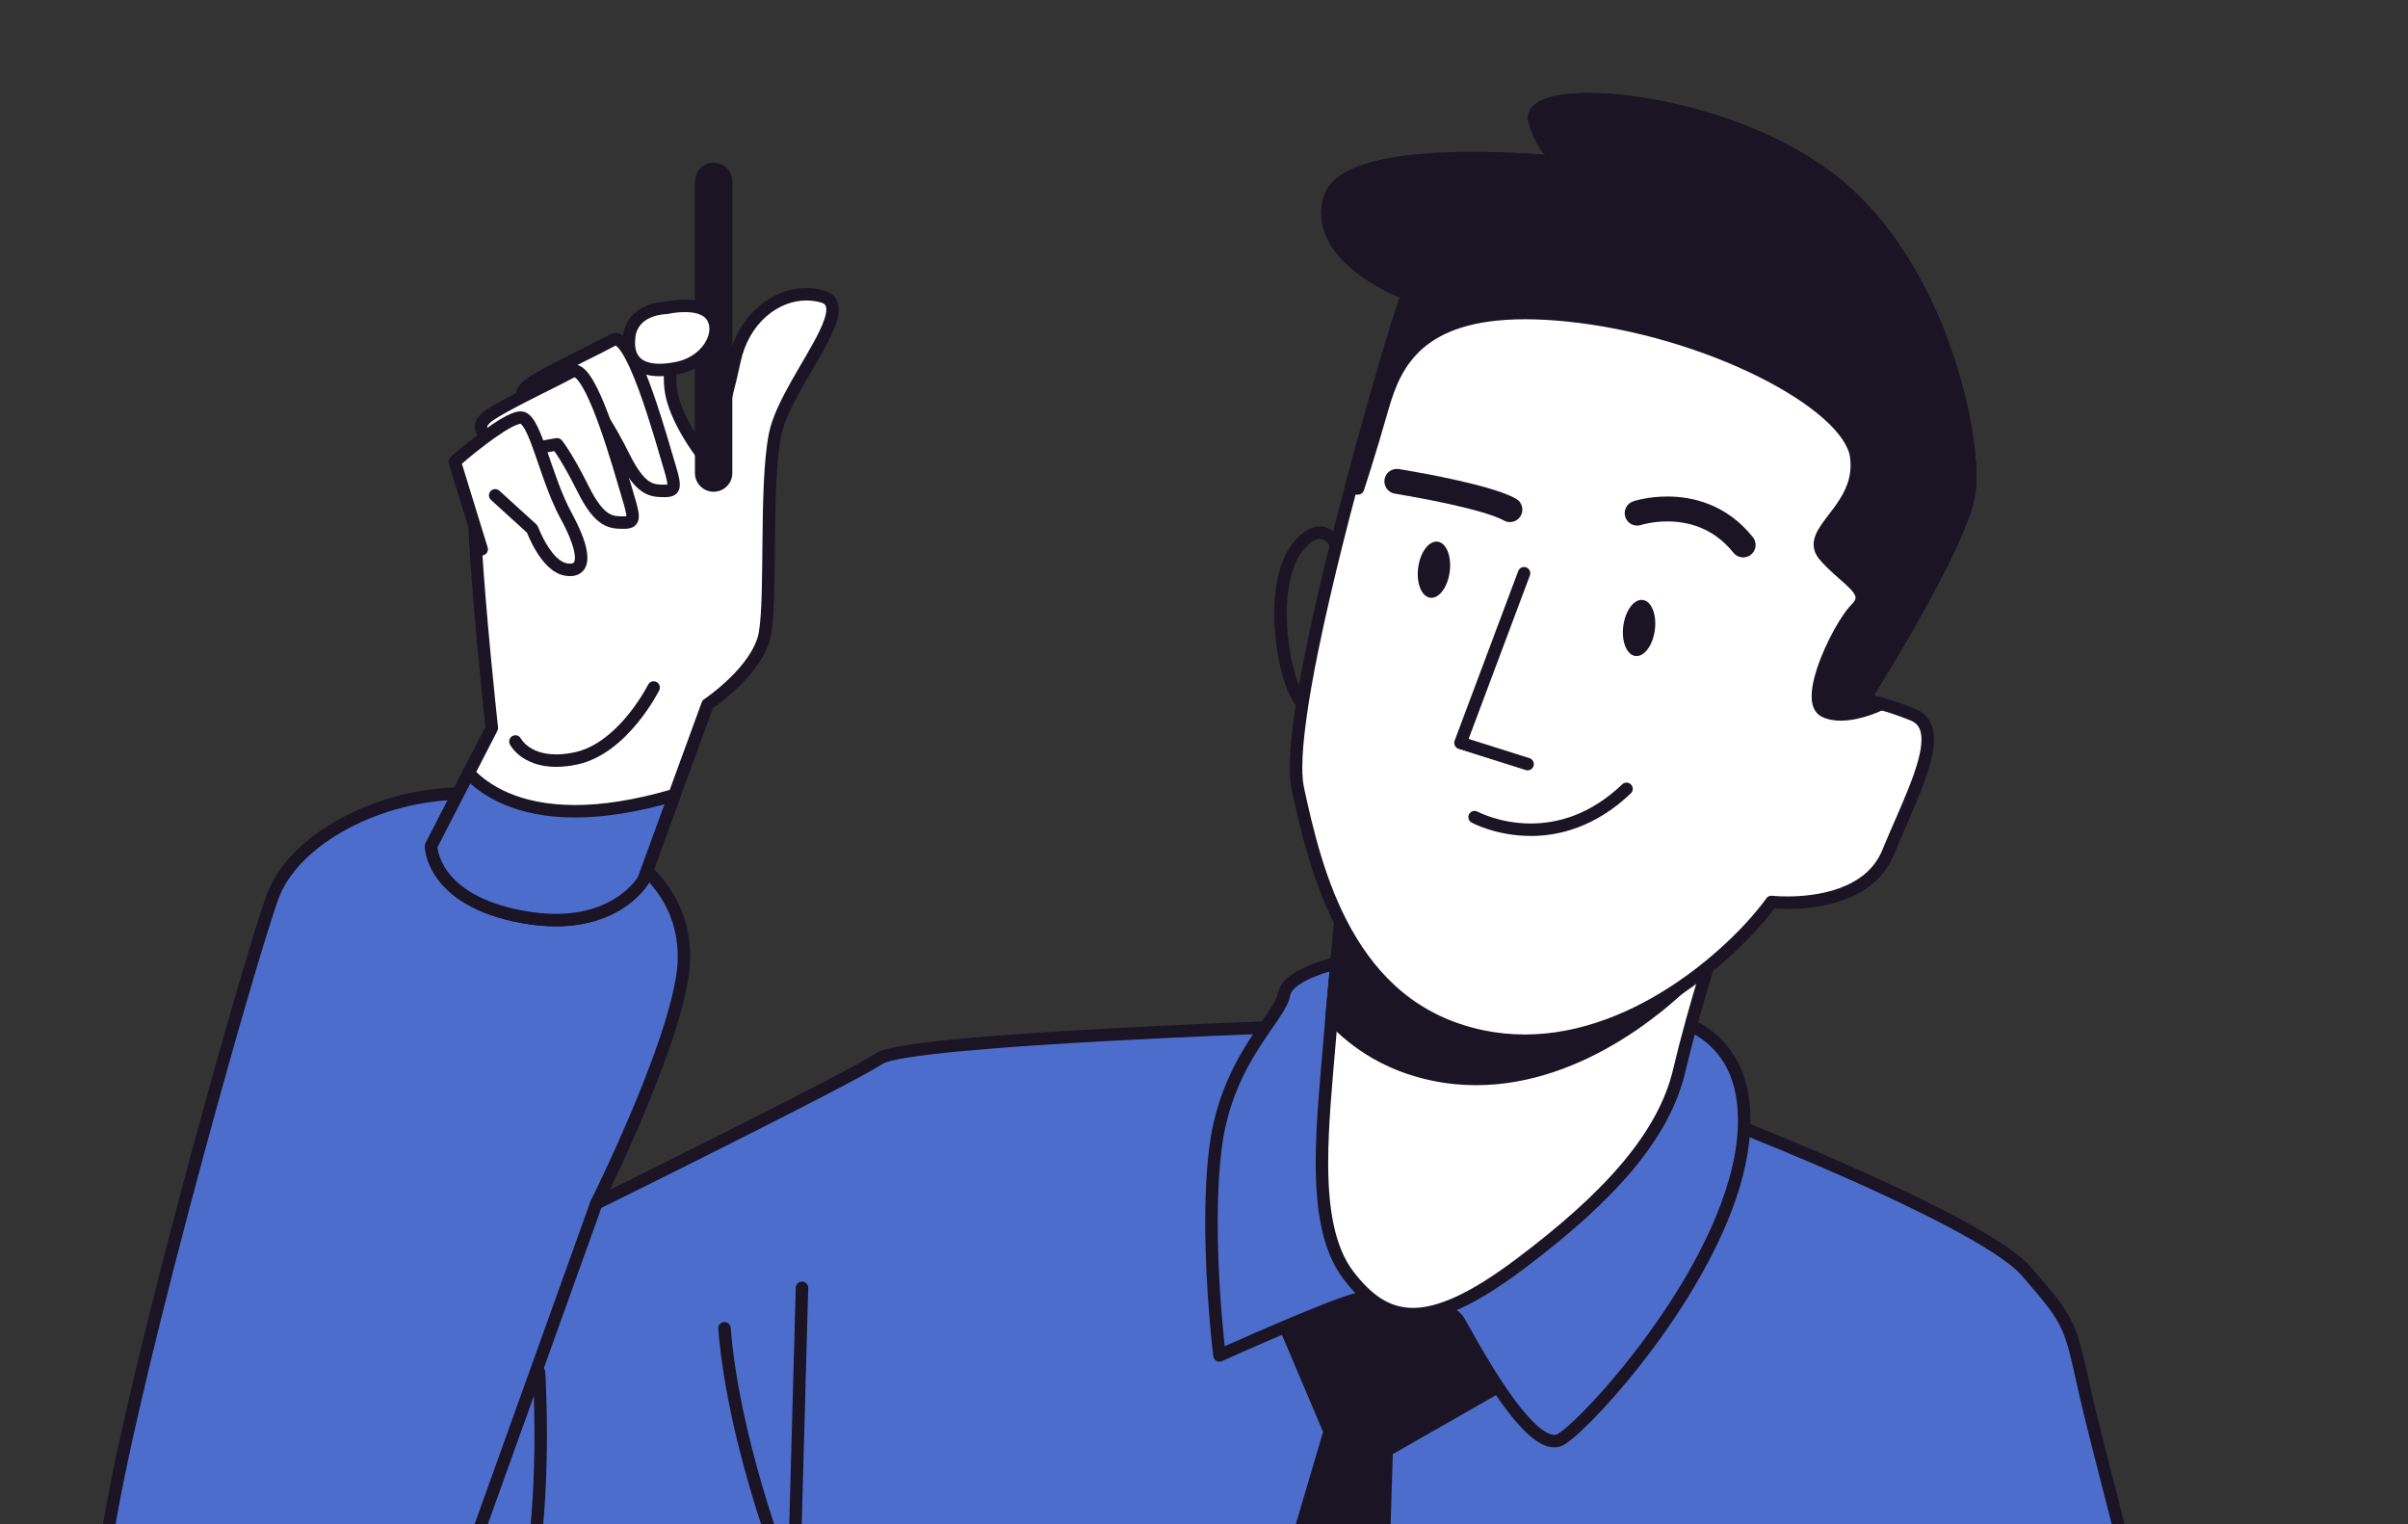 <svg  viewBox="0 0 297 188" fill="none" xmlns="http://www.w3.org/2000/svg">
<rect x="0" y="0" width="297" height="188" fill="#333333" stroke="none"/>
<g clip-path="url(#clip0_292_6954)">
<path d="M165.455 126.372C165.455 126.372 112.225 128.036 108.483 130.532C104.74 133.026 73.551 148.413 73.551 148.413C73.551 148.413 84.364 126.789 84.364 118.057C84.364 109.323 77.709 103.917 65.649 99.341C53.59 94.767 36.955 101.422 33.629 110.571C30.302 119.719 14.5 176.276 12.836 192.493C11.172 208.711 32.797 222.851 41.946 222.019C51.095 221.187 97.67 204.139 97.67 204.139C97.67 204.139 94.344 295.626 94.344 298.122C94.344 300.615 94.344 304.358 99.333 306.437C104.324 308.516 128.028 320.577 156.722 323.072C185.417 325.567 217.852 319.745 222.011 319.329C226.169 318.913 229.912 310.18 229.912 306.437C229.912 302.694 233.239 274.001 233.239 274.001L239.475 299.368C239.475 299.368 243.635 303.944 256.943 305.19C270.251 306.437 280.646 299.784 283.557 293.131C286.468 286.478 286.468 284.814 286.468 284.814C286.468 284.814 259.438 181.68 257.358 172.532C255.28 163.385 255.695 163.385 249.873 156.73C244.051 150.077 206.208 135.106 195.811 132.194C185.417 129.284 165.455 126.372 165.455 126.372" fill="#4D6DCC"/>
<path d="M165.455 126.372L165.431 125.604C165.428 125.605 152.117 126.02 138.332 126.749C131.438 127.113 124.428 127.555 118.893 128.064C116.126 128.317 113.727 128.588 111.887 128.877C110.965 129.021 110.184 129.17 109.553 129.328C108.917 129.493 108.451 129.637 108.058 129.892C107.637 130.174 106.741 130.688 105.541 131.341C101.323 133.638 93.231 137.738 86.206 141.258C82.692 143.019 79.444 144.636 77.073 145.813C74.702 146.988 73.215 147.722 73.212 147.724L73.551 148.412L74.238 148.757C74.243 148.747 76.952 143.33 79.667 136.804C81.024 133.54 82.383 130.001 83.408 126.712C84.43 123.417 85.128 120.39 85.132 118.056C85.141 113.49 83.355 109.702 80.059 106.583C76.764 103.455 72.001 100.932 65.922 98.624C63.132 97.565 60.122 97.092 57.096 97.092C51.823 97.093 46.494 98.524 42.118 100.873C37.75 103.226 34.302 106.495 32.907 110.308C31.219 114.951 26.447 131.354 21.866 148.684C17.288 166.018 12.921 184.186 12.072 192.415C12.008 193.038 11.977 193.658 11.977 194.274C11.991 202.121 16.956 209.218 23.003 214.376C26.034 216.956 29.349 219.057 32.512 220.521C35.675 221.982 38.675 222.818 41.145 222.823C41.444 222.823 41.734 222.811 42.015 222.784C44.449 222.557 49.057 221.329 54.736 219.61C71.732 214.452 97.927 204.862 97.935 204.859L97.671 204.138L96.902 204.109C96.902 204.109 96.071 226.982 95.24 250.166C94.823 261.757 94.407 273.427 94.095 282.356C93.783 291.294 93.576 297.448 93.576 298.121C93.579 299.369 93.563 301.045 94.258 302.728C94.946 304.417 96.392 306.055 99.038 307.145C100.25 307.651 102.686 308.802 106.065 310.268C116.22 314.668 135.004 321.953 156.656 323.837C161.714 324.276 166.884 324.459 171.992 324.459C184 324.459 195.675 323.451 204.777 322.402C209.33 321.876 213.239 321.342 216.223 320.916C219.201 320.49 221.278 320.174 222.088 320.094C223.389 319.957 224.536 319.214 225.544 318.209C227.056 316.691 228.309 314.519 229.217 312.347C230.119 310.168 230.674 308.02 230.68 306.437C230.677 305.584 230.885 303.066 231.197 299.864C231.664 295.047 232.364 288.601 232.95 283.363C233.242 280.743 233.504 278.424 233.695 276.76C233.884 275.098 234.001 274.093 234.001 274.09L233.239 274.001L232.492 274.185L238.73 299.552L238.907 299.885C239.031 300.028 243.406 304.699 256.871 305.955C257.989 306.059 259.09 306.11 260.167 306.11C266.173 306.11 271.48 304.549 275.643 302.195C279.804 299.836 282.832 296.692 284.261 293.438C287.187 286.736 287.227 285.027 287.236 284.813L287.211 284.618C287.21 284.614 286.789 283.006 286.047 280.168C283.445 270.236 276.913 245.279 270.806 221.807C264.698 198.339 259.008 176.328 258.108 172.361C257.069 167.804 256.659 165.491 255.721 163.381C254.773 161.272 253.36 159.551 250.451 156.224C249.635 155.296 248.367 154.316 246.725 153.242C240.987 149.502 230.633 144.72 220.531 140.524C210.432 136.331 200.635 132.749 196.019 131.455C185.529 128.52 165.583 125.616 165.566 125.612L165.431 125.604L165.455 126.372L165.343 127.133C165.348 127.133 166.586 127.314 168.618 127.632C174.704 128.583 187.884 130.771 195.606 132.935C200.728 134.367 212.798 138.838 224.254 143.764C229.986 146.229 235.573 148.809 240.073 151.178C242.324 152.363 244.303 153.495 245.886 154.528C247.467 155.557 248.655 156.501 249.296 157.235C252.209 160.563 253.498 162.169 254.319 164.01C255.147 165.851 255.569 168.112 256.608 172.702C257.657 177.315 264.93 205.363 271.949 232.297C278.968 259.224 285.726 285.007 285.726 285.007L286.468 284.813H285.699H286.073L285.701 284.793L285.699 284.813H286.073L285.701 284.793C285.704 284.823 285.567 286.63 282.854 292.822C281.611 295.674 278.816 298.636 274.885 300.856C270.956 303.081 265.904 304.573 260.167 304.573C259.137 304.573 258.085 304.526 257.014 304.424C250.44 303.808 246.166 302.375 243.552 301.119C242.244 300.491 241.353 299.905 240.795 299.487C240.516 299.278 240.321 299.111 240.199 298.999L240.07 298.877L240.046 298.851H240.044L239.475 299.367L240.222 299.185L233.984 273.818C233.896 273.457 233.56 273.211 233.189 273.234C232.819 273.258 232.518 273.544 232.475 273.913C232.475 273.913 231.644 281.089 230.811 288.733C230.394 292.554 229.98 296.494 229.666 299.716C229.354 302.946 229.145 305.418 229.144 306.437C229.145 307.248 228.929 308.447 228.528 309.747C227.928 311.7 226.917 313.905 225.711 315.61C225.109 316.463 224.457 317.19 223.809 317.703C223.157 318.218 222.52 318.508 221.934 318.565C221.029 318.656 218.987 318.969 216.006 319.395C207.079 320.669 189.879 322.923 171.992 322.923C166.92 322.923 161.794 322.741 156.788 322.307C142.529 321.067 129.489 317.447 119.396 313.874C114.348 312.089 110.037 310.315 106.676 308.857C103.311 307.399 100.913 306.264 99.63 305.727C97.285 304.741 96.235 303.467 95.678 302.141C95.123 300.809 95.109 299.367 95.112 298.121C95.111 297.545 95.32 291.327 95.632 282.41C96.099 269.019 96.801 249.457 97.385 233.244C97.678 225.138 97.941 217.867 98.132 212.625C98.32 207.382 98.437 204.174 98.437 204.166C98.448 203.909 98.33 203.667 98.122 203.516C97.913 203.366 97.647 203.329 97.406 203.416C97.405 203.418 96.68 203.682 95.389 204.149C90.873 205.786 79.452 209.89 68.166 213.673C62.523 215.564 56.915 217.376 52.227 218.757C47.547 220.138 43.745 221.09 41.877 221.254C41.645 221.275 41.401 221.286 41.145 221.286C39.025 221.291 36.178 220.53 33.157 219.127C28.618 217.027 23.667 213.504 19.89 209.154C16.106 204.801 13.511 199.647 13.514 194.274C13.514 193.708 13.543 193.141 13.601 192.573C14.416 184.583 18.781 166.364 23.352 149.078C27.919 131.788 32.711 115.338 34.351 110.833C35.54 107.537 38.695 104.452 42.846 102.227C46.991 99.997 52.104 98.627 57.096 98.628C59.962 98.628 62.788 99.078 65.377 100.06C71.359 102.327 75.951 104.794 79 107.695C82.045 110.607 83.585 113.889 83.596 118.056C83.599 120.088 82.946 123.038 81.941 126.255C80.437 131.088 78.164 136.552 76.271 140.797C75.325 142.921 74.472 144.74 73.856 146.029C73.241 147.317 72.865 148.068 72.865 148.07C72.717 148.365 72.774 148.721 73.007 148.955C73.239 149.188 73.596 149.248 73.891 149.102C73.892 149.102 81.69 145.255 89.959 141.094C94.093 139.013 98.345 136.856 101.801 135.06C103.528 134.161 105.057 133.354 106.275 132.69C107.495 132.025 108.394 131.513 108.909 131.171C108.983 131.112 109.371 130.953 109.926 130.819C112.046 130.284 116.653 129.765 122.274 129.316C130.719 128.64 141.525 128.096 150.214 127.721C154.56 127.534 158.376 127.388 161.105 127.289C163.836 127.191 165.474 127.14 165.478 127.14L165.455 126.372L165.343 127.133L165.455 126.372" fill="#1A1424"/>
<path d="M72.828 148.154L55.362 196.807C55.219 197.207 55.426 197.646 55.826 197.791C56.225 197.934 56.665 197.726 56.807 197.327L74.275 148.672C74.418 148.274 74.21 147.833 73.811 147.69C73.412 147.547 72.972 147.755 72.828 148.154Z" fill="#1A1424"/>
<path d="M65.715 169.257C65.715 169.26 65.766 170.024 65.818 171.36C65.869 172.696 65.921 174.596 65.921 176.844C65.921 181.343 65.713 187.241 64.89 192.798C64.827 193.218 65.117 193.608 65.537 193.671C65.956 193.732 66.348 193.442 66.409 193.023C67.25 187.35 67.457 181.391 67.457 176.844C67.457 172.301 67.248 169.168 67.248 169.155C67.219 168.731 66.853 168.412 66.431 168.439C66.007 168.469 65.687 168.834 65.715 169.257" fill="#1A1424"/>
<path d="M98.438 204.159L99.686 158.831C99.697 158.407 99.363 158.054 98.939 158.043C98.515 158.03 98.162 158.365 98.15 158.789L96.902 204.118C96.89 204.542 97.225 204.895 97.649 204.906C98.073 204.918 98.426 204.583 98.438 204.159" fill="#1A1424"/>
<path d="M98.38 195.943C98.379 195.941 98.273 195.683 98.079 195.192C96.719 191.754 91.194 177.047 90.12 163.738C90.085 163.316 89.714 162.999 89.292 163.035C88.869 163.069 88.554 163.439 88.588 163.863C89.856 179.424 96.95 196.493 96.961 196.532C97.124 196.923 97.572 197.109 97.964 196.946C98.356 196.783 98.542 196.335 98.38 195.943" fill="#1A1424"/>
<path d="M157.441 161.061L164.002 176.528L132.602 282.91L148.536 306.813L167.752 284.316L171.031 178.869L190.715 167.622L175.251 147.003L157.441 161.061Z" fill="#1A1424"/>
<path d="M157.44 161.061L156.732 161.362L163.187 176.574L131.865 282.694C131.8 282.912 131.835 283.147 131.963 283.338L147.897 307.239C148.031 307.44 148.25 307.566 148.492 307.58C148.731 307.594 148.963 307.495 149.12 307.312L168.336 284.816C168.45 284.684 168.514 284.515 168.519 284.341L171.786 179.324L191.095 168.29C191.286 168.181 191.423 167.994 191.467 167.778C191.512 167.563 191.461 167.337 191.329 167.161L175.865 146.542C175.739 146.374 175.555 146.267 175.349 146.241C175.143 146.213 174.937 146.27 174.774 146.399L156.964 160.458C156.692 160.672 156.598 161.044 156.732 161.362L157.44 161.061L157.917 161.665L175.108 148.094L189.577 167.387L170.65 178.202C170.418 178.335 170.272 178.579 170.264 178.846L166.992 284.023L148.613 305.541L133.44 282.783L164.739 176.744C164.788 176.575 164.779 176.391 164.71 176.228L158.147 160.761L157.44 161.061L157.917 161.665L157.44 161.061Z" fill="#1A1424"/>
<path d="M166.346 118.414C166.346 118.414 158.847 119.82 158.378 122.631C157.909 125.443 151.348 130.598 149.942 141.377C148.536 152.158 150.411 167.154 150.411 167.154C150.411 167.154 164.94 160.593 167.752 160.125C170.564 159.655 178.53 160.593 179.936 162.937C181.342 165.28 188.84 179.808 192.591 177.463C196.338 175.121 214.148 155.437 215.084 139.503C216.023 123.569 200.556 124.975 198.683 124.037C196.809 123.1 166.346 118.414 166.346 118.414" fill="#4D6DCC"/>
<path d="M166.346 118.414L166.203 117.66C166.18 117.665 164.28 118.02 162.274 118.746C161.271 119.114 160.242 119.568 159.386 120.154C158.544 120.738 157.805 121.471 157.62 122.506C157.557 122.966 157.116 123.783 156.422 124.803C154.346 127.9 150.256 132.99 149.181 141.28C148.791 144.268 148.651 147.55 148.651 150.751C148.651 159.282 149.647 167.232 149.649 167.251C149.679 167.492 149.822 167.705 150.034 167.825C150.248 167.945 150.504 167.956 150.727 167.854C150.729 167.854 151.632 167.446 153.035 166.825C155.142 165.892 158.367 164.483 161.322 163.266C162.798 162.656 164.209 162.097 165.372 161.668C166.528 161.243 167.469 160.948 167.878 160.883C168.282 160.815 168.862 160.776 169.535 160.776C171.216 160.776 173.487 161.015 175.429 161.487C176.4 161.722 177.291 162.016 177.975 162.347C178.662 162.675 179.121 163.054 179.278 163.332C179.585 163.844 180.244 165.053 181.103 166.545C182.395 168.79 184.15 171.7 185.98 174.082C186.898 175.274 187.83 176.335 188.766 177.127C189.702 177.91 190.642 178.473 191.698 178.487C192.143 178.489 192.601 178.366 192.998 178.115C193.548 177.77 194.25 177.187 195.12 176.375C198.145 173.54 203.082 167.922 207.403 161.221C211.716 154.517 215.421 146.751 215.851 139.55C215.88 139.066 215.894 138.599 215.894 138.144C215.897 134.395 214.94 131.575 213.434 129.502C211.172 126.388 207.781 125.022 204.861 124.332C203.397 123.986 202.036 123.808 200.971 123.674C200.439 123.606 199.981 123.55 199.634 123.493C199.29 123.44 199.039 123.365 199.026 123.351C198.792 123.239 198.557 123.173 198.205 123.078C196.925 122.741 194.342 122.247 191.134 121.676C181.524 119.972 166.466 117.655 166.463 117.655L166.203 117.66L166.346 118.414L166.229 119.173C166.234 119.175 168.132 119.467 171.016 119.92C175.341 120.601 181.875 121.644 187.498 122.605C190.309 123.084 192.893 123.543 194.855 123.926C195.836 124.117 196.661 124.289 197.275 124.432C197.583 124.502 197.836 124.567 198.024 124.622C198.21 124.673 198.339 124.723 198.339 124.725C198.769 124.928 199.205 124.982 199.805 125.072C201.853 125.352 205.539 125.648 208.657 127.356C210.215 128.208 211.622 129.393 212.655 131.108C213.686 132.823 214.356 135.084 214.357 138.144C214.357 138.566 214.345 139.006 214.317 139.459C213.876 147.163 209.265 156 204.262 163.14C201.764 166.713 199.176 169.869 196.987 172.267C195.893 173.467 194.898 174.477 194.069 175.253C193.244 176.027 192.569 176.574 192.183 176.812C192.024 176.911 191.882 176.949 191.698 176.951C191.415 176.954 191.006 176.826 190.522 176.522C189.676 175.997 188.654 174.969 187.637 173.702C186.103 171.802 184.554 169.368 183.288 167.238C182.019 165.102 181.043 163.289 180.595 162.541C180.166 161.843 179.468 161.369 178.643 160.965C176.168 159.78 172.27 159.25 169.535 159.239C168.803 159.241 168.159 159.279 167.625 159.366C166.775 159.516 165.361 160.018 163.579 160.705C158.27 162.762 150.1 166.452 150.094 166.455L150.411 167.155L151.173 167.06C151.173 167.058 151.113 166.573 151.019 165.702C150.743 163.091 150.188 157.062 150.188 150.751C150.188 147.597 150.326 144.37 150.704 141.478C151.391 136.226 153.322 132.362 155.162 129.427C156.084 127.958 156.981 126.727 157.697 125.661C158.408 124.587 158.965 123.706 159.135 122.758C159.184 122.389 159.559 121.892 160.255 121.421C161.279 120.713 162.861 120.125 164.164 119.745C164.817 119.553 165.403 119.407 165.822 119.312C166.031 119.264 166.2 119.227 166.316 119.204L166.488 119.17L166.346 118.414L166.229 119.173L166.346 118.414" fill="#1A1424"/>
<path d="M166.347 103.416C166.347 103.416 164.941 117.007 164.002 128.255C163.064 139.502 161.659 151.22 166.347 157.312C171.031 163.403 176.187 164.342 187.434 155.905C198.683 147.469 205.244 139.971 207.119 132.004C208.992 124.037 211.805 115.601 211.805 115.601C211.805 115.601 188.84 121.694 166.347 103.416" fill="white"/>
<path d="M166.347 103.418L165.581 103.338C165.581 103.341 164.175 116.933 163.237 128.193C162.809 133.314 162.281 138.557 162.281 143.36C162.288 149.082 163.009 154.214 165.736 157.781C166.924 159.323 168.163 160.58 169.564 161.461C170.962 162.341 172.53 162.83 174.27 162.828C177.878 162.814 182.125 160.84 187.895 156.521C199.19 148.043 205.91 140.448 207.866 132.182C208.798 128.222 209.966 124.133 210.9 121.039C211.367 119.491 211.776 118.191 212.068 117.279C212.36 116.368 212.534 115.847 212.534 115.845C212.623 115.578 212.558 115.281 212.365 115.077C212.171 114.871 211.881 114.788 211.607 114.86L211.456 114.897C210.72 115.072 207.325 115.81 202.282 115.808C193.631 115.807 180.165 113.654 166.831 102.821C166.612 102.643 166.313 102.6 166.051 102.708C165.792 102.815 165.61 103.058 165.581 103.338L166.347 103.418L165.861 104.014C179.519 115.114 193.385 117.348 202.282 117.345C208.216 117.345 211.953 116.358 212.002 116.344L211.805 115.602L211.075 115.36C211.072 115.372 208.256 123.817 206.371 131.83C204.579 139.497 198.175 146.899 186.973 155.291C181.314 159.546 177.278 161.304 174.27 161.292C172.811 161.289 171.569 160.901 170.382 160.159C169.195 159.415 168.072 158.298 166.955 156.845C164.583 153.784 163.81 148.961 163.817 143.36C163.817 138.669 164.338 133.457 164.767 128.32C165.236 122.703 165.823 116.495 166.29 111.693C166.525 109.293 166.729 107.244 166.877 105.795C167.023 104.344 167.11 103.499 167.11 103.496L166.347 103.418L165.861 104.014L166.347 103.418" fill="#1A1424"/>
<path d="M166.346 103.416C166.346 103.416 165.155 114.914 164.237 125.512C167.323 128.799 171.355 131.374 176.741 132.508C191.891 135.698 205.576 124.304 211.138 117.666C211.547 116.377 211.805 115.601 211.805 115.601C211.805 115.601 188.84 121.694 166.346 103.416" fill="#1A1424"/>
<path d="M166.346 103.416L165.581 103.336C165.581 103.339 164.392 114.838 163.47 125.444C163.451 125.663 163.525 125.877 163.676 126.037C166.852 129.423 171.042 132.095 176.583 133.259C178.434 133.649 180.266 133.827 182.064 133.827C188.737 133.826 194.909 131.376 200.027 128.21C205.147 125.038 209.224 121.144 211.727 118.159L211.871 117.898C212.277 116.613 212.533 115.845 212.533 115.843C212.623 115.576 212.556 115.279 212.364 115.074C212.171 114.869 211.88 114.786 211.607 114.858L211.456 114.895C210.72 115.071 207.325 115.808 202.282 115.807C193.631 115.805 180.164 113.652 166.83 102.82C166.612 102.641 166.313 102.598 166.051 102.706C165.792 102.813 165.61 103.056 165.581 103.336L166.346 103.416L165.861 104.012C179.519 115.112 193.385 117.346 202.282 117.343C208.216 117.343 211.953 116.357 212.002 116.343L211.805 115.601L211.075 115.358C211.074 115.361 210.816 116.141 210.405 117.434L211.138 117.666L210.55 117.173C208.151 120.037 204.17 123.84 199.219 126.903C194.265 129.969 188.353 132.292 182.064 132.291C180.367 132.291 178.645 132.123 176.899 131.756C171.67 130.651 167.795 128.174 164.796 124.984L164.237 125.511L165.002 125.577C165.461 120.282 165.988 114.762 166.4 110.564C166.812 106.368 167.108 103.502 167.11 103.494L166.346 103.416L165.861 104.012L166.346 103.416" fill="#1A1424"/>
<path d="M165.69 68.869L166.425 68.643C166.413 68.608 166.157 67.769 165.61 66.877C165.335 66.432 164.988 65.969 164.524 65.591C164.066 65.216 163.461 64.921 162.757 64.923C162.218 64.921 161.657 65.097 161.113 65.438C160.568 65.78 160.027 66.284 159.466 66.983C157.745 69.159 157.176 72.404 157.167 75.688C157.167 78.047 157.479 80.431 157.971 82.461C158.472 84.496 159.112 86.153 159.944 87.169C160.168 87.447 160.534 87.71 160.989 87.71C161.399 87.707 161.715 87.506 161.935 87.298C162.35 86.897 162.622 86.368 162.909 85.697C163.877 83.374 164.736 79.245 165.388 75.631C166.035 72.028 166.451 68.979 166.451 68.973L166.425 68.643L165.69 68.869L164.928 68.766C164.928 68.769 164.776 69.886 164.512 71.575C164.114 74.104 163.464 77.905 162.713 81.044C162.338 82.612 161.934 84.018 161.54 84.986C161.347 85.467 161.151 85.84 161.002 86.04L160.856 86.201L160.861 86.207L160.858 86.201H160.856L160.861 86.207L160.858 86.201L160.989 86.441V86.173L160.858 86.201L160.989 86.441V86.173V86.479L161.142 86.21L160.989 86.173V86.479L161.142 86.21L161.108 86.27L161.154 86.218L161.142 86.21L161.108 86.27L161.154 86.218L161.124 86.186C160.575 85.545 159.916 83.999 159.464 82.099C159.002 80.193 158.704 77.911 158.704 75.688C158.694 72.589 159.308 69.616 160.666 67.944C161.148 67.34 161.577 66.959 161.927 66.741C162.281 66.521 162.544 66.461 162.757 66.46C163.031 66.461 163.281 66.564 163.556 66.784C163.963 67.109 164.343 67.698 164.589 68.204C164.713 68.455 164.807 68.684 164.868 68.849L164.937 69.038L164.956 69.095L165.69 68.869L164.928 68.766L165.69 68.869" fill="#1A1424"/>
<path d="M172.285 40.184C172.285 40.184 157.902 87.256 160.08 97.282C162.259 107.306 166.183 124.305 182.746 127.791C199.308 131.278 214.127 117.331 218.486 111.229C218.486 111.229 229.818 112.537 232.871 105.127C235.921 97.716 240.28 89.871 235.921 88.129C231.562 86.385 229.818 86.385 229.818 86.385C229.818 86.385 242.024 67.207 242.896 60.669C243.765 54.131 239.408 32.338 225.46 21.877C211.513 11.416 187.976 10.109 189.284 14.903C190.592 19.697 193.642 20.133 193.642 20.133C193.642 20.133 166.184 17.081 164.003 24.492C161.824 31.901 173.593 36.261 173.593 36.261L172.285 40.184Z" fill="white"/>
<path d="M172.285 40.184L171.551 39.959C171.548 39.965 168.439 50.142 165.328 62.05C163.771 68.006 162.215 74.393 161.045 80.166C159.876 85.944 159.091 91.088 159.088 94.642C159.089 95.721 159.16 96.656 159.331 97.445C160.423 102.465 161.957 109.296 165.349 115.364C168.733 121.427 174.058 126.756 182.588 128.543C184.439 128.933 186.271 129.111 188.066 129.111C195.447 129.108 202.214 126.115 207.624 122.463C213.039 118.801 217.102 114.483 219.111 111.675L218.486 111.229L218.399 111.993C218.422 111.994 219.219 112.086 220.451 112.086C222.198 112.085 224.814 111.907 227.344 110.998C229.866 110.098 232.35 108.413 233.581 105.419C234.635 102.856 235.858 100.22 236.828 97.778C237.793 95.33 238.521 93.098 238.529 91.208C238.529 90.386 238.384 89.611 238.005 88.937C237.627 88.262 237.003 87.729 236.207 87.414C231.782 85.645 229.947 85.616 229.818 85.616V86.385L230.467 86.796C230.471 86.79 233.527 81.987 236.699 76.356C238.286 73.539 239.901 70.515 241.181 67.769C242.459 65.016 243.41 62.574 243.658 60.77C243.733 60.199 243.77 59.543 243.77 58.807C243.767 54.613 242.57 47.734 239.755 40.623C236.935 33.521 232.495 26.196 225.921 21.263C216.794 14.436 203.874 11.484 195.939 11.472C193.864 11.473 192.128 11.67 190.828 12.097C190.177 12.314 189.627 12.586 189.195 12.976C188.763 13.357 188.457 13.921 188.464 14.531C188.464 14.725 188.491 14.918 188.543 15.106C189.232 17.642 190.426 19.119 191.486 19.926C192.546 20.737 193.442 20.881 193.534 20.894L193.642 20.133L193.726 19.37C193.711 19.368 188.09 18.743 181.698 18.743C177.815 18.744 173.653 18.97 170.245 19.727C168.539 20.109 167.019 20.62 165.799 21.338C164.586 22.052 163.639 23.011 163.267 24.276C163.061 24.97 162.966 25.652 162.966 26.309C162.966 28.091 163.667 29.666 164.661 30.984C166.157 32.965 168.313 34.437 170.097 35.443C171.883 36.445 173.301 36.971 173.327 36.981L173.593 36.261L172.864 36.018L171.557 39.941L171.551 39.959L172.285 40.184L173.014 40.426L174.323 36.504C174.453 36.11 174.249 35.685 173.86 35.54L173.763 35.503C173.258 35.307 170.867 34.32 168.656 32.699C167.551 31.891 166.494 30.924 165.732 29.846C164.97 28.764 164.503 27.593 164.503 26.309C164.503 25.8 164.576 25.27 164.741 24.709C164.965 23.941 165.567 23.262 166.58 22.661C168.09 21.764 170.451 21.141 173.135 20.777C175.821 20.408 178.834 20.279 181.698 20.279C184.845 20.279 187.815 20.434 189.994 20.588C191.085 20.666 191.978 20.743 192.597 20.802C193.216 20.858 193.556 20.897 193.557 20.897C193.974 20.943 194.352 20.646 194.404 20.23C194.458 19.814 194.166 19.433 193.751 19.373L193.745 19.413L193.752 19.373H193.751L193.745 19.413L193.752 19.373C193.675 19.357 193.032 19.219 192.27 18.586C191.509 17.95 190.605 16.817 190.026 14.701L190 14.531C190.006 14.396 190.034 14.3 190.229 14.113C190.515 13.839 191.206 13.523 192.194 13.325C193.182 13.119 194.461 13.008 195.939 13.008C203.519 12.996 216.286 15.937 225 22.492C231.252 27.175 235.58 34.26 238.326 41.19C241.075 48.111 242.238 54.887 242.233 58.807C242.233 59.49 242.198 60.085 242.134 60.568C241.945 62.032 241.043 64.44 239.789 67.121C237.908 71.156 235.248 75.878 233.065 79.581C231.972 81.434 230.998 83.033 230.298 84.167C229.595 85.303 229.171 85.97 229.17 85.971C229.021 86.208 229.01 86.509 229.145 86.753C229.279 86.999 229.538 87.153 229.818 87.153V87.055L229.815 87.153H229.818V87.055L229.815 87.153C229.906 87.154 231.61 87.231 235.636 88.841C236.159 89.055 236.455 89.329 236.668 89.694C236.877 90.063 236.994 90.564 236.992 91.208C237.002 92.691 236.348 94.834 235.399 97.211C234.454 99.594 233.232 102.231 232.16 104.834C231.135 107.318 229.102 108.727 226.823 109.553C224.555 110.372 222.089 110.551 220.451 110.55C219.874 110.55 219.399 110.528 219.072 110.507C218.907 110.496 218.78 110.485 218.695 110.478L218.575 110.465C218.297 110.433 218.024 110.554 217.861 110.782C215.985 113.412 212.005 117.652 206.765 121.189C201.521 124.734 195.02 127.578 188.066 127.575C186.372 127.575 184.648 127.407 182.904 127.04C174.871 125.341 169.954 120.425 166.691 114.612C163.436 108.803 161.917 102.122 160.832 97.117C160.695 96.493 160.624 95.65 160.624 94.642C160.623 91.305 161.39 86.197 162.551 80.472C164.292 71.876 166.91 61.854 169.092 53.986C170.183 50.053 171.167 46.657 171.875 44.245C172.585 41.834 173.018 40.413 173.02 40.408L172.285 40.184L173.014 40.426L172.285 40.184" fill="#1A1424"/>
<path d="M229.818 86.384C229.818 86.384 242.024 67.207 242.896 60.669C243.765 54.131 239.408 32.338 225.46 21.877C211.513 11.416 187.976 10.109 189.284 14.903C190.591 19.697 193.642 20.133 193.642 20.133C193.642 20.133 166.183 17.081 164.003 24.492C161.824 31.901 173.593 36.261 173.593 36.261L172.285 40.184C172.285 40.184 169.53 49.202 166.612 60.186L167.491 60.232C167.491 60.232 168.797 56.309 170.541 50.208C172.285 44.106 175.771 37.132 193.207 38.876C210.642 40.618 228.074 49.772 228.947 56.309C229.818 62.847 222.409 65.463 225.024 68.514C227.639 71.564 231.127 72.872 228.947 75.052C226.768 77.231 222.409 86.384 225.024 87.692C227.639 89 231.998 86.821 231.998 86.821L232.117 86.822C230.514 86.386 229.818 86.384 229.818 86.384" fill="#1A1424"/>
<path d="M229.818 86.384L230.467 86.795C230.471 86.789 233.528 81.986 236.699 76.355C238.286 73.538 239.901 70.514 241.181 67.768C242.459 65.015 243.411 62.573 243.658 60.769C243.733 60.198 243.77 59.542 243.77 58.806C243.767 54.612 242.57 47.733 239.755 40.622C236.936 33.52 232.495 26.195 225.922 21.262C216.795 14.435 203.874 11.483 195.939 11.471C193.865 11.472 192.128 11.669 190.828 12.096C190.177 12.313 189.627 12.585 189.195 12.975C188.763 13.356 188.458 13.92 188.464 14.53C188.464 14.724 188.491 14.917 188.544 15.105C189.232 17.642 190.426 19.118 191.486 19.925C192.546 20.736 193.442 20.881 193.534 20.893L193.642 20.132L193.726 19.369C193.711 19.367 188.09 18.742 181.698 18.742C177.815 18.743 173.653 18.969 170.245 19.727C168.539 20.108 167.02 20.619 165.8 21.337C164.586 22.052 163.639 23.01 163.267 24.275C163.061 24.969 162.966 25.652 162.966 26.308C162.966 28.09 163.667 29.665 164.661 30.983C166.158 32.964 168.313 34.436 170.097 35.443C171.883 36.444 173.301 36.97 173.327 36.98L173.593 36.26L172.865 36.017L171.557 39.94L171.551 39.958C171.549 39.965 168.791 48.989 165.87 59.987C165.812 60.21 165.856 60.45 165.992 60.637C166.127 60.823 166.342 60.94 166.572 60.952L167.45 61C167.794 61.018 168.111 60.803 168.22 60.474C168.223 60.467 169.532 56.533 171.28 50.418C172.047 47.735 173.124 45.009 175.515 42.941C177.908 40.874 181.692 39.374 188.109 39.371C189.631 39.371 191.302 39.456 193.13 39.639C201.741 40.498 210.387 43.2 216.945 46.481C220.223 48.119 222.978 49.904 224.935 51.645C226.903 53.383 228.024 55.089 228.185 56.41C228.23 56.744 228.249 57.065 228.249 57.374C228.251 59.54 227.238 61.213 226.123 62.719C225.568 63.471 224.994 64.165 224.533 64.866C224.078 65.565 223.701 66.292 223.694 67.143C223.689 67.791 223.952 68.452 224.44 69.013C225.519 70.268 226.707 71.218 227.576 72.011C228.011 72.404 228.365 72.759 228.58 73.054C228.8 73.355 228.866 73.563 228.864 73.71C228.863 73.87 228.801 74.103 228.403 74.508C227.905 75.01 227.381 75.732 226.836 76.611C226.023 77.927 225.189 79.578 224.546 81.225C223.907 82.877 223.451 84.5 223.445 85.86C223.446 86.37 223.511 86.851 223.695 87.296C223.878 87.739 224.215 88.149 224.68 88.378C225.427 88.75 226.243 88.876 227.039 88.877C229.682 88.862 232.289 87.522 232.343 87.507L231.999 86.82L231.985 87.587L232.103 87.59C232.49 87.597 232.824 87.313 232.878 86.931C232.933 86.546 232.693 86.182 232.32 86.081C230.663 85.629 229.9 85.615 229.821 85.615L229.818 86.384L230.467 86.795L229.818 86.384L229.817 87.152H229.82C229.909 87.155 230.56 87.195 231.916 87.562L232.117 86.822L232.132 86.053L232.014 86.052L231.656 86.132L231.558 86.179C231.083 86.41 228.889 87.352 227.039 87.341C226.406 87.341 225.828 87.235 225.368 87.004C225.261 86.946 225.193 86.882 225.112 86.702C225.035 86.523 224.981 86.233 224.981 85.86C224.97 84.514 225.69 82.267 226.639 80.234C227.112 79.214 227.638 78.235 228.143 77.419C228.644 76.603 229.138 75.944 229.489 75.594C230.053 75.038 230.402 74.397 230.401 73.71C230.399 73.106 230.144 72.588 229.818 72.146C229.324 71.478 228.634 70.892 227.885 70.23C227.137 69.574 226.329 68.855 225.608 68.014C225.305 67.652 225.236 67.409 225.23 67.143C225.224 66.797 225.416 66.31 225.816 65.709C226.404 64.809 227.383 63.718 228.228 62.369C229.073 61.021 229.788 59.376 229.786 57.374C229.786 56.996 229.761 56.607 229.708 56.207C229.434 54.259 228.048 52.369 225.957 50.498C222.806 47.7 217.955 44.954 212.226 42.718C206.5 40.484 199.902 38.772 193.284 38.11C191.409 37.922 189.69 37.835 188.109 37.835C181.468 37.832 177.248 39.407 174.51 41.779C171.772 44.148 170.595 47.226 169.802 49.997C168.933 53.041 168.172 55.541 167.63 57.278C167.086 59.018 166.763 59.987 166.761 59.989L167.491 60.232L167.533 59.465L166.654 59.417L166.612 60.185L167.356 60.382C168.813 54.898 170.228 49.903 171.28 46.28C171.807 44.468 172.242 42.999 172.545 41.984C172.849 40.968 173.02 40.409 173.02 40.407L172.285 40.183L173.014 40.425L174.323 36.503C174.453 36.109 174.249 35.684 173.86 35.539L173.763 35.502C173.258 35.306 170.867 34.319 168.656 32.698C167.551 31.89 166.494 30.924 165.732 29.845C164.97 28.763 164.503 27.592 164.503 26.308C164.503 25.799 164.576 25.269 164.741 24.708C164.965 23.94 165.568 23.261 166.58 22.66C168.091 21.763 170.451 21.14 173.135 20.776C175.821 20.407 178.834 20.278 181.698 20.278C184.845 20.278 187.815 20.433 189.994 20.587C191.085 20.666 191.978 20.742 192.597 20.801C193.216 20.858 193.556 20.896 193.557 20.896C193.974 20.942 194.352 20.645 194.404 20.229C194.458 19.813 194.166 19.432 193.751 19.372L193.745 19.412L193.752 19.372H193.751L193.745 19.412L193.752 19.372C193.676 19.356 193.032 19.218 192.27 18.585C191.509 17.949 190.606 16.816 190.026 14.701L190 14.53C190.006 14.395 190.034 14.3 190.229 14.112C190.515 13.839 191.206 13.522 192.194 13.324C193.182 13.118 194.461 13.007 195.939 13.007C203.519 12.995 216.286 15.936 225 22.491C231.252 27.174 235.58 34.259 238.326 41.189C241.075 48.11 242.238 54.886 242.234 58.806C242.234 59.489 242.198 60.084 242.134 60.567C241.945 62.031 241.043 64.439 239.789 67.12C237.908 71.155 235.248 75.877 233.065 79.58C231.973 81.433 230.998 83.032 230.298 84.166C229.596 85.302 229.171 85.969 229.17 85.97C229.021 86.207 229.01 86.507 229.144 86.752C229.279 86.997 229.537 87.15 229.817 87.152L229.818 86.384" fill="#1A1424"/>
<path d="M187.257 70.422L179.412 91.345C179.338 91.542 179.349 91.762 179.441 91.951C179.533 92.141 179.699 92.284 179.9 92.347L188.181 94.962C188.587 95.09 189.018 94.865 189.146 94.46C189.273 94.056 189.049 93.624 188.643 93.496L181.136 91.126L188.696 70.961C188.845 70.565 188.643 70.122 188.245 69.973C187.849 69.824 187.406 70.026 187.257 70.422" fill="#1A1424"/>
<path d="M181.507 101.442C181.574 101.476 184.53 103.088 188.808 103.092C192.366 103.098 196.848 101.938 201.146 97.837C201.453 97.544 201.466 97.058 201.172 96.751C200.88 96.444 200.393 96.431 200.086 96.725C196.063 100.548 192.045 101.548 188.808 101.556C186.865 101.556 185.209 101.184 184.044 100.814C183.462 100.628 183.002 100.443 182.694 100.307C182.54 100.239 182.422 100.184 182.346 100.145L182.262 100.104L182.243 100.093C181.87 99.89 181.403 100.027 181.2 100.399C180.997 100.772 181.134 101.238 181.507 101.442" fill="#1A1424"/>
<path d="M172.043 60.877C172.043 60.877 172.205 60.903 172.505 60.954C173.551 61.131 176.234 61.598 178.959 62.205C180.32 62.507 181.694 62.847 182.863 63.194C184.026 63.537 185.011 63.913 185.47 64.182C186.206 64.603 187.145 64.347 187.566 63.611C187.987 62.873 187.732 61.934 186.995 61.513C185.998 60.952 184.693 60.519 183.183 60.089C178.691 58.826 172.557 57.85 172.528 57.844C171.691 57.709 170.902 58.28 170.767 59.118C170.634 59.955 171.204 60.743 172.043 60.877" fill="#1A1424"/>
<path d="M202.409 64.74L202.365 64.608L202.408 64.741L202.409 64.74L202.365 64.608L202.408 64.741C202.485 64.715 203.837 64.3 205.655 64.303C206.867 64.302 208.279 64.483 209.686 65.05C211.095 65.619 212.511 66.558 213.8 68.166C214.33 68.829 215.296 68.936 215.959 68.406C216.622 67.876 216.73 66.909 216.2 66.246C214.583 64.22 212.689 62.941 210.833 62.198C208.975 61.453 207.168 61.23 205.655 61.23C203.231 61.232 201.541 61.793 201.438 61.825C200.633 62.094 200.198 62.964 200.466 63.769C200.735 64.574 201.604 65.009 202.409 64.74" fill="#1A1424"/>
<path d="M178.806 70.515C178.552 72.425 177.477 73.857 176.404 73.714C175.329 73.571 174.665 71.908 174.917 70C175.17 68.09 176.246 66.658 177.32 66.801C178.392 66.944 179.059 68.606 178.806 70.515Z" fill="#1A1424"/>
<path d="M204.107 77.7C203.854 79.61 202.778 81.042 201.702 80.899C200.63 80.756 199.965 79.093 200.218 77.185C200.472 75.275 201.547 73.843 202.62 73.986C203.694 74.127 204.359 75.791 204.107 77.7Z" fill="#1A1424"/>
<path d="M60.66 89.778L53.174 104.334C53.174 104.334 53.174 110.987 64.401 113.066C75.63 115.145 79.373 108.492 79.373 108.492L87.274 86.866C87.274 86.866 93.513 82.708 94.344 78.134C95.175 73.56 94.344 59.837 95.592 53.598C96.839 47.36 105.988 37.797 101.414 36.549C96.839 35.301 91.849 38.628 90.601 44.45C89.353 50.272 87.274 56.925 87.274 56.925C87.274 56.925 83.116 51.934 82.7 47.776C82.284 43.618 84.364 41.538 81.452 40.707C78.542 39.875 59.412 54.013 58.581 58.589C57.748 63.163 60.66 89.778 60.66 89.778" fill="white"/>
<path d="M60.66 89.778L59.976 89.426L52.492 103.982L52.406 104.334C52.406 104.437 52.427 106.273 53.957 108.372C55.485 110.474 58.509 112.762 64.261 113.822C65.823 114.111 67.25 114.237 68.553 114.237C72.723 114.24 75.607 112.931 77.424 111.6C79.243 110.269 80.003 108.934 80.042 108.868L80.094 108.754L87.995 87.131L87.274 86.866L87.7 87.505C87.725 87.489 89.315 86.43 91.031 84.767C92.741 83.099 94.616 80.849 95.1 78.271C95.321 77.043 95.423 75.313 95.483 73.269C95.57 70.209 95.555 66.467 95.636 62.915C95.715 59.364 95.894 55.989 96.345 53.749C96.793 51.457 98.526 48.434 100.177 45.621C101 44.209 101.801 42.841 102.408 41.592C103.01 40.337 103.442 39.221 103.453 38.17C103.454 37.655 103.33 37.125 103.002 36.689C102.677 36.251 102.183 35.959 101.615 35.807C100.905 35.613 100.183 35.52 99.467 35.52C95.086 35.526 90.984 38.987 89.85 44.289C89.232 47.173 88.404 50.281 87.731 52.661C87.394 53.852 87.096 54.861 86.882 55.575C86.669 56.286 86.541 56.695 86.54 56.696L87.274 56.925L87.864 56.433C87.864 56.433 87.808 56.364 87.697 56.226C87.311 55.739 86.323 54.442 85.398 52.841C84.472 51.243 83.622 49.328 83.465 47.7C83.427 47.32 83.412 46.961 83.412 46.616C83.405 44.949 83.79 43.709 83.803 42.545C83.806 42.014 83.7 41.435 83.318 40.951C82.937 40.47 82.374 40.171 81.663 39.969C81.494 39.92 81.328 39.905 81.165 39.903C80.481 39.914 79.756 40.166 78.856 40.558C75.752 41.941 70.784 45.31 66.422 48.86C64.246 50.635 62.232 52.448 60.698 54.087C59.93 54.908 59.283 55.682 58.79 56.403C58.3 57.126 57.952 57.781 57.825 58.452C57.705 59.121 57.663 60.053 57.663 61.244C57.665 69.5 59.896 89.844 59.896 89.861L60.66 89.778L59.976 89.426L60.66 89.778L61.423 89.694C61.423 89.691 61.284 88.424 61.076 86.388C60.449 80.29 59.197 67.283 59.2 61.244C59.199 60.101 59.248 59.202 59.337 58.726C59.392 58.38 59.704 57.738 60.253 56.996C62.167 54.356 66.728 50.379 71.159 47.144C73.375 45.521 75.567 44.072 77.385 43.038C78.293 42.522 79.108 42.11 79.771 41.836C80.429 41.558 80.958 41.434 81.165 41.44L81.242 41.446C81.786 41.601 82.013 41.776 82.11 41.902C82.205 42.025 82.264 42.185 82.267 42.545C82.281 43.322 81.879 44.739 81.875 46.616C81.875 47.007 81.892 47.42 81.936 47.853C82.173 50.149 83.371 52.494 84.489 54.315C85.61 56.129 86.669 57.398 86.684 57.417C86.864 57.633 87.147 57.733 87.423 57.678C87.7 57.624 87.923 57.423 88.007 57.154C88.01 57.143 90.094 50.482 91.352 44.611C92.363 39.908 95.928 37.05 99.467 37.056C100.049 37.056 100.633 37.133 101.211 37.29C101.547 37.383 101.689 37.5 101.772 37.609C101.855 37.721 101.915 37.88 101.916 38.17C101.927 38.754 101.598 39.759 101.026 40.922C100.175 42.675 98.835 44.82 97.606 47.002C96.378 49.19 95.251 51.407 94.837 53.448C94.193 56.693 94.098 61.687 94.043 66.481C94.017 68.875 94.004 71.212 93.946 73.225C93.889 75.236 93.782 76.936 93.588 77.996C93.241 79.992 91.58 82.109 89.962 83.664C89.158 84.443 88.373 85.09 87.792 85.537C87.502 85.761 87.264 85.935 87.098 86.053L86.909 86.186L86.847 86.227C86.71 86.319 86.609 86.448 86.552 86.603L78.651 108.227L79.373 108.492L78.704 108.114L78.702 108.115C78.656 108.195 77.96 109.346 76.365 110.468C74.768 111.589 72.282 112.697 68.553 112.7C67.348 112.7 66.016 112.583 64.541 112.31C59.068 111.291 56.477 109.211 55.199 107.467C54.56 106.591 54.246 105.786 54.093 105.207C54.014 104.918 53.977 104.686 53.959 104.534L53.944 104.366L53.942 104.331L53.882 104.334H53.942V104.331L53.882 104.334H53.942H53.174L53.858 104.684L61.344 90.13C61.411 89.996 61.44 89.843 61.423 89.694L60.66 89.778" fill="#1A1424"/>
<path d="M85.714 22.373V58.338C85.714 59.612 86.745 60.643 88.019 60.643C89.291 60.643 90.324 59.612 90.324 58.338V22.373C90.324 21.101 89.291 20.069 88.019 20.069C86.745 20.069 85.714 21.101 85.714 22.373Z" fill="#1A1424"/>
<path d="M79.933 84.445L79.896 84.515C79.698 84.896 78.705 86.723 77.119 88.567C75.534 90.417 73.361 92.249 70.895 92.769C70.024 92.956 69.263 93.032 68.601 93.032C66.832 93.029 65.763 92.504 65.107 92.009C64.779 91.76 64.558 91.516 64.423 91.341L64.283 91.139L64.257 91.095L64.203 91.125L64.258 91.098L64.257 91.095L64.203 91.125L64.258 91.098C64.068 90.718 63.607 90.565 63.227 90.754C62.848 90.944 62.694 91.405 62.883 91.785C62.92 91.858 63.278 92.548 64.177 93.232C65.073 93.917 66.517 94.572 68.601 94.569C69.381 94.569 70.251 94.48 71.218 94.272C74.409 93.578 76.894 91.262 78.616 89.174C80.335 87.077 81.291 85.164 81.308 85.131C81.497 84.752 81.343 84.291 80.964 84.1C80.584 83.911 80.123 84.065 79.933 84.445" fill="#1A1424"/>
<path d="M65.026 49.731C65.026 49.731 63.418 48.813 65.257 47.433C67.096 46.053 73.533 43.065 75.603 41.915C77.672 40.766 80.89 51.801 82.039 55.71C83.189 59.618 83.649 60.538 82.039 60.538C80.43 60.538 79.052 60.538 76.982 56.4C74.913 52.261 73.763 50.881 73.763 50.881L69.854 51.572" fill="white"/>
<path d="M65.407 49.065L65.203 49.423L65.417 49.07L65.407 49.065L65.203 49.423L65.417 49.07L65.243 48.922L65.143 48.733L65.215 48.547C65.286 48.432 65.436 48.259 65.718 48.048C66.116 47.748 66.849 47.307 67.728 46.825C70.383 45.364 74.375 43.475 75.976 42.587L75.914 42.478V42.601L75.976 42.587L75.914 42.478V42.601V42.535L75.896 42.599L75.914 42.601V42.535L75.896 42.599C75.908 42.593 76.102 42.702 76.325 42.974C76.722 43.445 77.216 44.322 77.698 45.391C79.158 48.614 80.61 53.57 81.303 55.928C81.615 56.989 81.876 57.83 82.053 58.472C82.233 59.108 82.317 59.561 82.312 59.757L82.308 59.84L82.306 59.85L82.465 59.89L82.34 59.79L82.306 59.85L82.465 59.89L82.34 59.79L82.515 59.93L82.398 59.738L82.34 59.79L82.515 59.93L82.398 59.738L82.446 59.816L82.408 59.733L82.398 59.738L82.446 59.816L82.408 59.733L82.319 59.754L82.039 59.77C81.218 59.769 80.71 59.763 80.098 59.376C79.481 58.985 78.672 58.071 77.669 56.057C75.579 51.877 74.401 50.448 74.353 50.39C74.176 50.179 73.9 50.078 73.629 50.126L69.72 50.815C69.302 50.889 69.024 51.289 69.098 51.707C69.172 52.124 69.57 52.403 69.988 52.329L73.897 51.639L73.763 50.881L73.173 51.375L73.178 51.379C73.268 51.493 74.375 52.902 76.295 56.743C77.36 58.868 78.276 60.024 79.267 60.668C80.267 61.315 81.252 61.309 82.039 61.307C82.469 61.301 82.878 61.275 83.288 60.99C83.488 60.847 83.652 60.631 83.737 60.41C83.824 60.187 83.849 59.969 83.849 59.757C83.844 59.259 83.72 58.745 83.534 58.062C83.347 57.383 83.085 56.545 82.776 55.494C82.23 53.633 81.212 50.15 80.061 47.106C79.484 45.582 78.878 44.17 78.254 43.093C77.941 42.553 77.627 42.097 77.274 41.737C76.924 41.389 76.504 41.075 75.914 41.065C75.678 41.063 75.433 41.129 75.229 41.244C74.233 41.797 72.097 42.839 69.996 43.904C68.943 44.437 67.895 44.98 66.987 45.477C66.077 45.98 65.317 46.428 64.796 46.819C64.407 47.111 64.117 47.407 63.914 47.728C63.711 48.048 63.605 48.401 63.606 48.733C63.61 49.327 63.908 49.749 64.144 49.998C64.389 50.252 64.605 50.376 64.645 50.401C65.014 50.609 65.483 50.482 65.693 50.113C65.904 49.746 65.776 49.276 65.407 49.065" fill="#1A1424"/>
<path d="M59.968 53.64C59.968 53.64 58.359 52.721 60.199 51.341C62.038 49.961 68.474 46.973 70.544 45.823C72.614 44.674 75.831 55.709 76.982 59.617C78.132 63.526 78.591 64.446 76.982 64.446C75.372 64.446 73.994 64.446 71.924 60.307C69.854 56.169 68.705 54.789 68.705 54.789L64.797 55.479" fill="white"/>
<path d="M60.349 52.973L60.146 53.33L60.358 52.978L60.349 52.973L60.146 53.33L60.358 52.978L60.3 52.938L60.135 52.769L60.084 52.641L60.157 52.454C60.227 52.34 60.379 52.165 60.659 51.956C61.057 51.656 61.79 51.214 62.67 50.731C65.324 49.27 69.316 47.383 70.917 46.495L70.856 46.386V46.509L70.917 46.495L70.856 46.386V46.509V46.443L70.837 46.507L70.856 46.509V46.443L70.837 46.507C70.85 46.501 71.043 46.61 71.266 46.882C71.664 47.352 72.157 48.23 72.639 49.299C74.099 52.52 75.553 57.478 76.244 59.835C76.558 60.897 76.817 61.737 76.996 62.378C77.174 63.016 77.26 63.469 77.255 63.664L77.251 63.746L77.248 63.758L77.406 63.796L77.283 63.698L77.248 63.758L77.406 63.796L77.283 63.698L77.457 63.838L77.34 63.646L77.283 63.698L77.457 63.838L77.34 63.646L77.388 63.724L77.349 63.641L77.34 63.646L77.388 63.724L77.349 63.641L77.261 63.661L76.982 63.678C76.16 63.675 75.651 63.669 75.04 63.282C74.422 62.891 73.614 61.979 72.61 59.964C70.521 55.785 69.344 54.356 69.294 54.297C69.119 54.087 68.841 53.986 68.571 54.033L64.663 54.723C64.245 54.797 63.966 55.195 64.04 55.613C64.113 56.031 64.513 56.309 64.931 56.235L68.838 55.547L68.704 54.789L68.114 55.281L68.119 55.287C68.21 55.401 69.316 56.81 71.237 60.651C72.302 62.775 73.217 63.93 74.21 64.574C75.209 65.222 76.194 65.216 76.982 65.215C77.41 65.207 77.819 65.181 78.231 64.897C78.431 64.755 78.594 64.539 78.678 64.317C78.766 64.094 78.79 63.875 78.792 63.664C78.787 63.166 78.661 62.653 78.475 61.969C78.288 61.289 78.028 60.453 77.719 59.4C77.171 57.541 76.154 54.058 75.003 51.014C74.425 49.49 73.82 48.076 73.196 47C72.882 46.461 72.569 46.005 72.216 45.644C71.865 45.296 71.446 44.983 70.856 44.972C70.619 44.971 70.375 45.037 70.17 45.152C69.175 45.705 67.039 46.745 64.937 47.81C63.884 48.345 62.836 48.886 61.93 49.385C61.02 49.888 60.26 50.336 59.737 50.727C59.348 51.019 59.058 51.315 58.855 51.636C58.654 51.956 58.546 52.309 58.548 52.641C58.551 53.234 58.849 53.657 59.086 53.906C59.328 54.159 59.547 54.284 59.587 54.307C59.955 54.517 60.424 54.39 60.635 54.021C60.845 53.654 60.718 53.184 60.349 52.973" fill="#1A1424"/>
<path d="M61.074 61.084L65.649 65.242C65.649 65.242 67.313 69.816 69.808 70.233C72.303 70.647 72.303 68.154 69.808 63.579C67.313 59.005 66.065 51.934 64.401 51.519C62.738 51.103 56.085 56.925 56.085 56.925L59.412 67.737" fill="white"/>
<path d="M60.558 61.652L65.132 65.811L65.649 65.243L64.928 65.505C64.939 65.533 65.366 66.712 66.137 67.981C66.525 68.617 66.996 69.276 67.573 69.832C68.149 70.382 68.842 70.848 69.682 70.991C69.897 71.026 70.106 71.046 70.309 71.046C70.902 71.052 71.504 70.86 71.907 70.41C72.31 69.962 72.448 69.378 72.448 68.777C72.434 67.368 71.752 65.559 70.483 63.211C69.284 61.02 68.353 58.139 67.519 55.738C67.099 54.535 66.706 53.451 66.286 52.597C66.076 52.17 65.861 51.796 65.604 51.483C65.348 51.174 65.04 50.893 64.588 50.775L64.212 50.73C63.794 50.735 63.419 50.856 63.014 51.023C61.621 51.614 59.822 52.927 58.296 54.112C56.781 55.295 55.586 56.342 55.58 56.348C55.351 56.547 55.262 56.861 55.351 57.151L58.677 67.964C58.802 68.37 59.232 68.597 59.638 68.472C60.043 68.348 60.271 67.918 60.146 67.512L56.82 56.7L56.085 56.925L56.591 57.503C56.592 57.503 56.97 57.171 57.576 56.669C58.482 55.913 59.893 54.779 61.234 53.846C61.903 53.381 62.556 52.966 63.104 52.68C63.642 52.388 64.112 52.253 64.212 52.267H64.226L64.235 52.185L64.215 52.265L64.226 52.267L64.235 52.185L64.215 52.265L64.22 52.25L64.212 52.265H64.215L64.22 52.25L64.212 52.265C64.234 52.271 64.364 52.37 64.512 52.583C64.778 52.955 65.096 53.626 65.418 54.459C66.405 56.974 67.488 60.922 69.134 63.947C70.36 66.174 70.925 67.899 70.911 68.777C70.911 69.155 70.822 69.322 70.767 69.379C70.713 69.434 70.63 69.504 70.309 69.51C70.205 69.51 70.079 69.499 69.934 69.474C69.527 69.41 69.077 69.147 68.637 68.725C67.98 68.095 67.391 67.145 66.99 66.361C66.789 65.969 66.632 65.619 66.528 65.369L66.408 65.077L66.371 64.98L66.167 64.674L61.592 60.516C61.277 60.23 60.792 60.254 60.506 60.567C60.222 60.882 60.245 61.367 60.558 61.652" fill="#1A1424"/>
<path d="M82.194 37.97C82.194 37.97 77.995 37.97 77.594 41.568C77.194 45.169 79.794 46.169 83.594 45.368C87.392 44.569 89.193 40.969 87.793 38.968C86.392 36.969 82.194 37.97 82.194 37.97" fill="white"/>
<path d="M82.194 37.97V37.201C82.137 37.205 81.011 37.197 79.753 37.708C79.126 37.965 78.457 38.36 77.907 38.978C77.357 39.592 76.944 40.437 76.83 41.484C76.801 41.754 76.785 42.015 76.785 42.267C76.776 43.592 77.234 44.711 78.098 45.416C78.957 46.121 80.092 46.393 81.354 46.395C82.102 46.395 82.904 46.298 83.752 46.12C85.375 45.778 86.689 44.97 87.6 43.961C88.508 42.95 89.03 41.736 89.033 40.539C89.035 39.832 88.841 39.125 88.422 38.529C87.947 37.851 87.255 37.456 86.559 37.237C85.859 37.016 85.132 36.951 84.468 36.951C83.141 36.953 82.05 37.215 82.016 37.221L82.194 37.97V37.201V37.97L82.371 38.716L82.406 38.709C82.591 38.667 83.486 38.486 84.468 38.487C85.028 38.486 85.615 38.547 86.094 38.701C86.581 38.856 86.938 39.087 87.163 39.409C87.385 39.726 87.497 40.102 87.497 40.539C87.501 41.27 87.153 42.163 86.458 42.931C85.765 43.699 84.743 44.342 83.436 44.617C82.671 44.778 81.968 44.858 81.354 44.858C80.306 44.859 79.542 44.621 79.078 44.233C78.619 43.842 78.331 43.282 78.322 42.267C78.322 42.077 78.333 41.873 78.357 41.654C78.445 40.901 78.706 40.396 79.056 39.998C79.576 39.406 80.356 39.07 81.029 38.904C81.364 38.821 81.666 38.778 81.878 38.758L82.124 38.739L82.183 38.738H82.194L82.371 38.716L82.194 37.97Z" fill="#1A1424"/>
<path d="M79.373 108.492L83.19 98.041C67.811 102.577 60.726 98.418 57.797 95.343L53.174 104.334C53.174 104.334 53.174 110.987 64.401 113.066C75.63 115.145 79.373 108.492 79.373 108.492Z" fill="#4D6DCC"/>
<path d="M79.373 108.492L80.094 108.754L83.912 98.306C84.012 98.034 83.949 97.727 83.751 97.516C83.553 97.306 83.25 97.223 82.974 97.306C78.149 98.728 74.174 99.277 70.918 99.277C63.917 99.269 60.23 96.771 58.353 94.813C58.181 94.633 57.934 94.547 57.688 94.583C57.441 94.618 57.229 94.77 57.113 94.992L52.492 103.982L52.406 104.334C52.406 104.437 52.427 106.273 53.957 108.372C55.485 110.474 58.509 112.762 64.261 113.82C65.823 114.109 67.25 114.237 68.553 114.237C72.723 114.24 75.609 112.931 77.424 111.6C79.243 110.269 80.003 108.934 80.042 108.868L80.094 108.754L79.373 108.492L78.704 108.114L78.702 108.115C78.656 108.195 77.96 109.346 76.366 110.468C74.768 111.589 72.284 112.697 68.553 112.7C67.35 112.7 66.016 112.583 64.541 112.31C59.068 111.291 56.477 109.211 55.199 107.467C54.56 106.591 54.246 105.786 54.093 105.207C54.014 104.918 53.977 104.686 53.959 104.534L53.944 104.366L53.942 104.331L53.882 104.334H53.942V104.331L53.882 104.334H53.942H53.174L53.858 104.684L58.481 95.695L57.797 95.343L57.241 95.874C59.363 98.112 63.545 100.823 70.918 100.814C74.347 100.814 78.467 100.236 83.408 98.779L83.19 98.042L82.47 97.779L78.651 108.227L79.373 108.492L78.704 108.114L79.373 108.492" fill="#1A1424"/>
</g>
<defs>
<clipPath id="clip0_292_6954">
<rect width="297" height="188" fill="white"/>
</clipPath>
</defs>
</svg>
